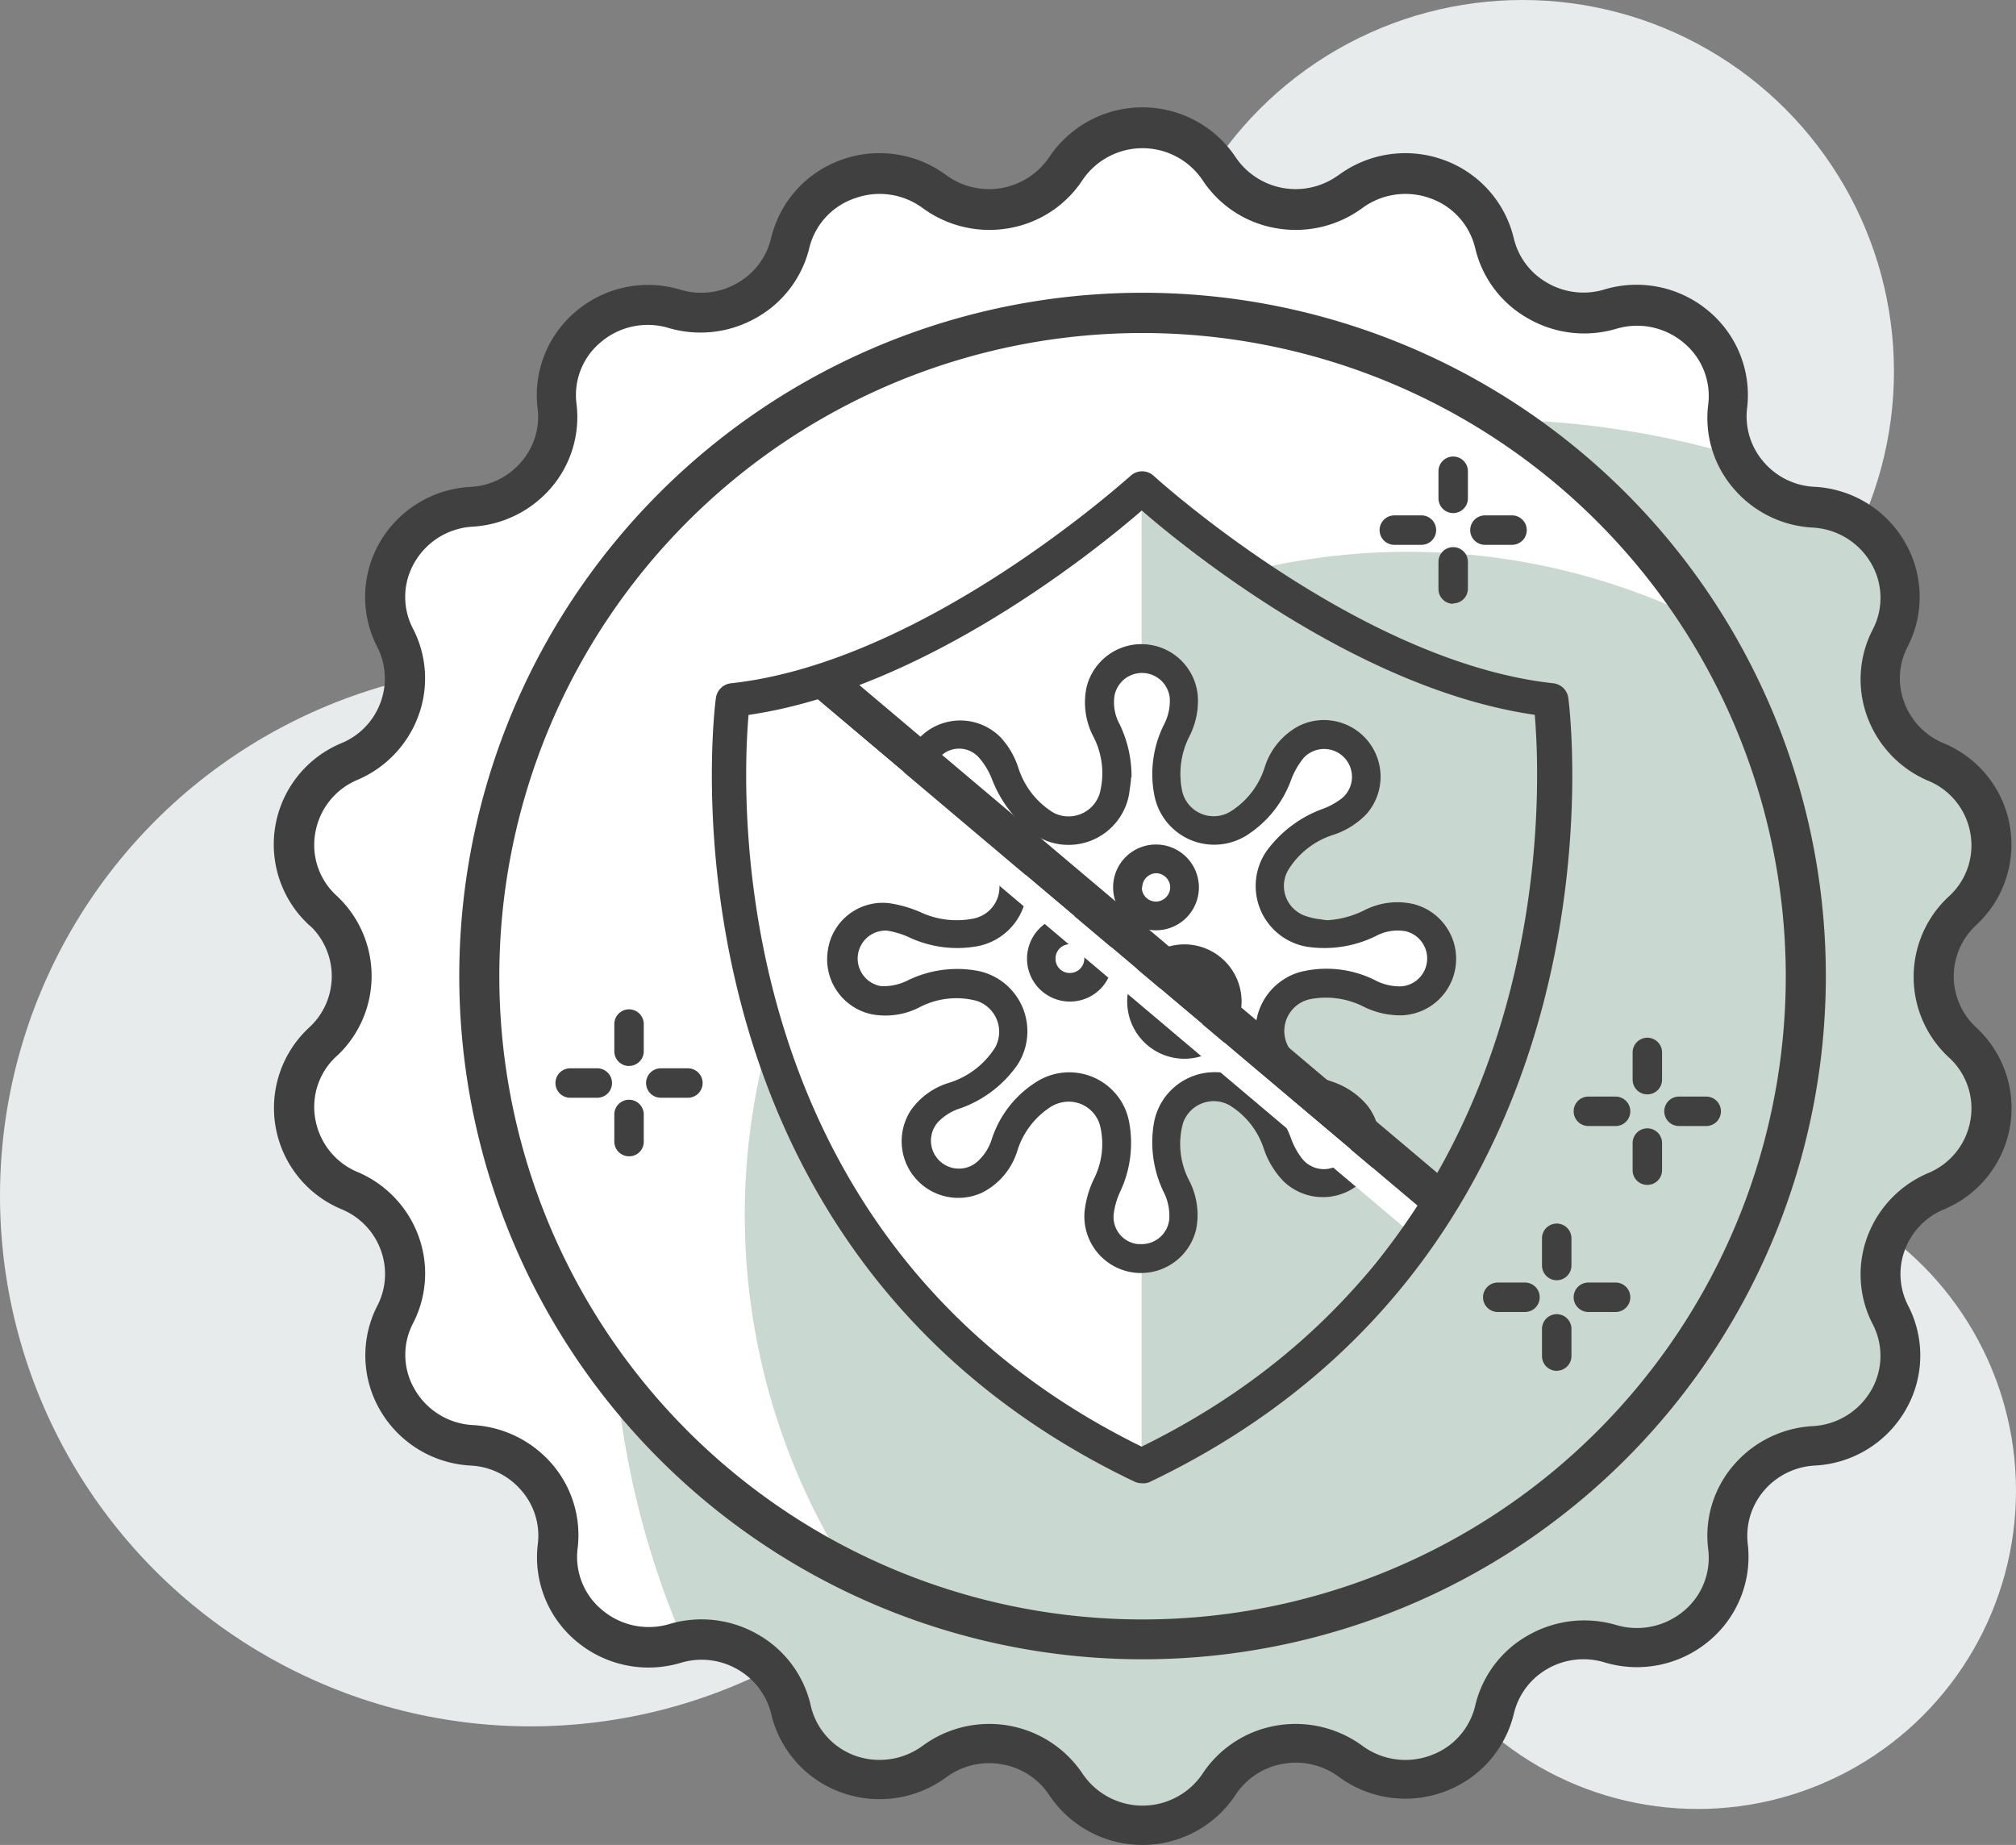 <?xml version="1.0" encoding="UTF-8"?> <svg xmlns="http://www.w3.org/2000/svg" id="Layer_1" data-name="Layer 1" viewBox="0 0 191.78 175.51"><rect x="0" y="0" width="191.78" height="175.51" fill="#808080" stroke="none"/><defs><style>.cls-1{fill:#e8ebec;}.cls-2{fill:#fff;}.cls-3,.cls-6{opacity:0.22;}.cls-4,.cls-6{fill:#084c2b;}.cls-5{fill:#404040;}.cls-6{isolation:isolate;}</style></defs><g id="Group_7517" data-name="Group 7517"><g id="Group_7462" data-name="Group 7462"><g id="Group_7428" data-name="Group 7428"><circle id="Ellipse_291" data-name="Ellipse 291" class="cls-1" cx="144.84" cy="35.33" r="35.33"></circle></g><g id="Group_7429" data-name="Group 7429"><circle id="Ellipse_292" data-name="Ellipse 292" class="cls-1" cx="161.5" cy="141.81" r="30.28"></circle></g><g id="Group_7430" data-name="Group 7430"><circle id="Ellipse_293" data-name="Ellipse 293" class="cls-1" cx="50.47" cy="113.76" r="50.47"></circle></g><g id="Group_7431" data-name="Group 7431"><path id="Path_13881" data-name="Path 13881" class="cls-2" d="M116,16h0a8.79,8.79,0,0,0,12.2,2.39l.31-.22h0A8.76,8.76,0,0,1,140.73,20a8.62,8.62,0,0,1,1.46,3.09h0a8.73,8.73,0,0,0,10.56,6.39,3.6,3.6,0,0,0,.44-.12h0a8.68,8.68,0,0,1,11.17,9.24h0a8.64,8.64,0,0,0,7.6,9.56l.56,0h0a8.59,8.59,0,0,1,8.21,9,8.69,8.69,0,0,1-.91,3.5h0a8.55,8.55,0,0,0,3.74,11.5q.3.15.6.27h0a8.54,8.54,0,0,1,2.53,14.17h0a8.51,8.51,0,0,0-.49,12l.49.49h0a8.55,8.55,0,0,1-2.53,14.17h0a8.55,8.55,0,0,0-4.62,11.18c.09.2.18.4.28.59h0A8.6,8.6,0,0,1,176,136.62a8.4,8.4,0,0,1-3.48.91h0a8.63,8.63,0,0,0-8.2,9,5.46,5.46,0,0,0,0,.57h0a8.68,8.68,0,0,1-7.68,9.58,8.77,8.77,0,0,1-3.49-.33h0a8.72,8.72,0,0,0-10.88,5.81l-.12.45h0a8.75,8.75,0,0,1-13.7,4.92h0a8.79,8.79,0,0,0-12.29,1.86l-.22.32h0a8.79,8.79,0,0,1-12.19,2.39,9.06,9.06,0,0,1-2.39-2.39h0a8.78,8.78,0,0,0-12.19-2.4l-.32.22h0a8.75,8.75,0,0,1-12.24-1.82,8.92,8.92,0,0,1-1.46-3.1h0a8.7,8.7,0,0,0-10.55-6.38l-.45.12h0a8.68,8.68,0,0,1-10.84-5.75,9,9,0,0,1-.33-3.5h0a8.62,8.62,0,0,0-7.59-9.55l-.57-.05h0a8.59,8.59,0,0,1-8.2-9,8.44,8.44,0,0,1,.91-3.48h0a8.55,8.55,0,0,0-3.75-11.5,5.46,5.46,0,0,0-.6-.27h0a8.56,8.56,0,0,1-2.53-14.17h0a8.5,8.5,0,0,0,.5-12,5.9,5.9,0,0,0-.5-.5h0a8.55,8.55,0,0,1-.47-12.07,8.41,8.41,0,0,1,3-2.1h0a8.55,8.55,0,0,0,4.63-11.17c-.09-.2-.18-.4-.28-.6h0a8.61,8.61,0,0,1,7.29-12.46h0a8.63,8.63,0,0,0,8.21-9,5.54,5.54,0,0,0,0-.56h0a8.67,8.67,0,0,1,11.17-9.24h0a8.73,8.73,0,0,0,10.88-5.83,3.6,3.6,0,0,0,.12-.44h0a8.76,8.76,0,0,1,10.62-6.37,8.63,8.63,0,0,1,3.08,1.45h0a8.79,8.79,0,0,0,12.29-1.86,3.46,3.46,0,0,0,.22-.31h0a8.77,8.77,0,0,1,12.18-2.4A8.57,8.57,0,0,1,116,16Z"></path></g><g id="Group_7432" data-name="Group 7432" class="cls-3"><path id="Path_13882" data-name="Path 13882" class="cls-4" d="M75.19,162.64h0A8.75,8.75,0,0,0,85.79,169a8.58,8.58,0,0,0,3.1-1.46,8.79,8.79,0,0,1,12.29,1.87l.22.31a8.78,8.78,0,0,0,14.58,0h0a8.79,8.79,0,0,1,12.19-2.4l.32.22a8.75,8.75,0,0,0,12.24-1.81,9,9,0,0,0,1.46-3.1h0a8.72,8.72,0,0,1,10.55-6.39l.45.12a8.68,8.68,0,0,0,11.17-9.24h0a8.63,8.63,0,0,1,7.59-9.56l.57,0a8.6,8.6,0,0,0,8.2-9,8.4,8.4,0,0,0-.91-3.48,8.55,8.55,0,0,1,3.75-11.5l.6-.28a8.53,8.53,0,0,0,2.53-14.16,8.52,8.52,0,0,1-.5-12l.5-.5a8.54,8.54,0,0,0,.47-12.07,8.38,8.38,0,0,0-3-2.09,8.56,8.56,0,0,1-4.62-11.18q.12-.3.27-.6a8.58,8.58,0,0,0-7.29-12.45,8.69,8.69,0,0,1-7.34-4.9A83.28,83.28,0,0,0,65.06,156.2,8.69,8.69,0,0,1,75.19,162.64Z"></path></g><g id="Group_7433" data-name="Group 7433"><path id="Path_13883" data-name="Path 13883" class="cls-5" d="M108.69,175.51a10.64,10.64,0,0,1-8.87-4.73,6.74,6.74,0,0,0-4.51-2.94,6.87,6.87,0,0,0-5.3,1.24,10.7,10.7,0,0,1-10,1.43,10.49,10.49,0,0,1-6.64-7.43,6.69,6.69,0,0,0-3.19-4.26,6.84,6.84,0,0,0-5.43-.63,10.68,10.68,0,0,1-9.94-2.07,10.4,10.4,0,0,1-3.65-9.22,6.53,6.53,0,0,0-1.51-5.05,6.78,6.78,0,0,0-4.88-2.43,10.59,10.59,0,0,1-8.63-5.3,10.35,10.35,0,0,1-.24-9.91,6.58,6.58,0,0,0,.33-5.27,6.67,6.67,0,0,0-3.73-3.9,10.43,10.43,0,0,1-3.08-17.3,6.62,6.62,0,0,0,.38-9.37A4.54,4.54,0,0,0,29.4,88a10.43,10.43,0,0,1,3.08-17.3,6.67,6.67,0,0,0,3.73-3.9,6.58,6.58,0,0,0-.33-5.27,10.37,10.37,0,0,1,.24-9.92,10.6,10.6,0,0,1,8.63-5.29,6.78,6.78,0,0,0,4.88-2.43,6.53,6.53,0,0,0,1.51-5.05,10.4,10.4,0,0,1,3.65-9.22,10.62,10.62,0,0,1,9.94-2.06,6.88,6.88,0,0,0,5.43-.64,6.7,6.7,0,0,0,3.19-4.25A10.48,10.48,0,0,1,80,15.22a10.67,10.67,0,0,1,10,1.43,6.9,6.9,0,0,0,9.64-1.46l.17-.24a10.66,10.66,0,0,1,17.73,0h0a6.89,6.89,0,0,0,9.57,1.86l.24-.16a10.69,10.69,0,0,1,10-1.43A10.51,10.51,0,0,1,144,22.65a6.63,6.63,0,0,0,3.18,4.25,6.86,6.86,0,0,0,5.44.64,10.63,10.63,0,0,1,9.94,2.07,10.4,10.4,0,0,1,3.64,9.21,6.6,6.6,0,0,0,1.52,5.06,6.78,6.78,0,0,0,4.88,2.43,10.56,10.56,0,0,1,8.63,5.3,10.35,10.35,0,0,1,.24,9.91,6.5,6.5,0,0,0-.33,5.27,6.71,6.71,0,0,0,3.72,3.9A10.43,10.43,0,0,1,188,88a6.62,6.62,0,0,0-.39,9.36l.39.39a10.43,10.43,0,0,1-3.08,17.3,6.7,6.7,0,0,0-3.73,3.9,6.56,6.56,0,0,0,.33,5.26,10.31,10.31,0,0,1-.24,9.92,10.58,10.58,0,0,1-8.63,5.29,6.82,6.82,0,0,0-4.88,2.43,6.61,6.61,0,0,0-1.51,5,10.42,10.42,0,0,1-3.64,9.22,10.68,10.68,0,0,1-10,2.07,6.88,6.88,0,0,0-5.43.63,6.68,6.68,0,0,0-3.18,4.26,10.52,10.52,0,0,1-6.65,7.43,10.67,10.67,0,0,1-10-1.43,6.91,6.91,0,0,0-5.3-1.24,6.78,6.78,0,0,0-4.51,2.94A10.6,10.6,0,0,1,108.69,175.51ZM94.12,164a10.68,10.68,0,0,1,8.86,4.73,6.88,6.88,0,0,0,9.55,1.87,6.79,6.79,0,0,0,1.87-1.87,10.54,10.54,0,0,1,7-4.57,10.75,10.75,0,0,1,8.2,1.92,6.9,6.9,0,0,0,6.48.92,6.65,6.65,0,0,0,4.26-4.75,10.38,10.38,0,0,1,5-6.66,10.75,10.75,0,0,1,8.41-1,6.94,6.94,0,0,0,6.42-1.33,6.57,6.57,0,0,0,2.33-5.88,10.27,10.27,0,0,1,2.36-7.93,10.68,10.68,0,0,1,7.58-3.78,6.84,6.84,0,0,0,5.56-3.4,6.53,6.53,0,0,0,.15-6.3,10.29,10.29,0,0,1-.52-8.29,10.55,10.55,0,0,1,5.81-6.09,6.64,6.64,0,0,0,4-5,6.53,6.53,0,0,0-2.05-6,10.43,10.43,0,0,1-.59-14.72c.19-.21.39-.4.59-.59a6.54,6.54,0,0,0,2.05-6,6.62,6.62,0,0,0-4-5,10.57,10.57,0,0,1-5.81-6.1,10.29,10.29,0,0,1,.52-8.29,6.51,6.51,0,0,0-.15-6.3,6.84,6.84,0,0,0-5.56-3.4,10.63,10.63,0,0,1-7.57-3.77,10.28,10.28,0,0,1-2.37-7.94,6.55,6.55,0,0,0-2.33-5.87,6.88,6.88,0,0,0-6.42-1.33,10.71,10.71,0,0,1-8.41-1,10.39,10.39,0,0,1-5-6.65,6.66,6.66,0,0,0-4.26-4.76,6.93,6.93,0,0,0-6.48.92,10.71,10.71,0,0,1-8.2,1.92,10.48,10.48,0,0,1-7-4.57h0a6.89,6.89,0,0,0-11.43,0,10.5,10.5,0,0,1-7,4.57,10.71,10.71,0,0,1-8.2-1.92,6.91,6.91,0,0,0-6.47-.92A6.65,6.65,0,0,0,77,23.54a10.43,10.43,0,0,1-5,6.66,10.74,10.74,0,0,1-8.4,1,6.88,6.88,0,0,0-6.42,1.33,6.53,6.53,0,0,0-2.34,5.87,10.31,10.31,0,0,1-2.36,7.94A10.67,10.67,0,0,1,45,50.1a6.82,6.82,0,0,0-5.56,3.4,6.5,6.5,0,0,0-.15,6.31,10.29,10.29,0,0,1,.51,8.29A10.58,10.58,0,0,1,34,74.19a6.69,6.69,0,0,0-4,5,6.53,6.53,0,0,0,2,6,10.42,10.42,0,0,1,.59,14.72,8.07,8.07,0,0,1-.59.58,6.54,6.54,0,0,0-2,6,6.7,6.7,0,0,0,4,5,10.55,10.55,0,0,1,5.81,6.09,10.33,10.33,0,0,1-.51,8.29,6.48,6.48,0,0,0,.15,6.3,6.79,6.79,0,0,0,5.56,3.4,10.72,10.72,0,0,1,7.57,3.78,10.36,10.36,0,0,1,2.37,7.94,6.54,6.54,0,0,0,2.33,5.87,6.88,6.88,0,0,0,6.42,1.33,10.74,10.74,0,0,1,8.4,1,10.43,10.43,0,0,1,5,6.65A6.64,6.64,0,0,0,81.29,167a6.93,6.93,0,0,0,6.48-.92A10.69,10.69,0,0,1,94.12,164Z"></path></g><g id="Group_7434" data-name="Group 7434"><circle id="Ellipse_294" data-name="Ellipse 294" class="cls-2" cx="108.69" cy="92.87" r="63.08"></circle></g><g id="Group_7435" data-name="Group 7435" class="cls-3"><path id="Path_13884" data-name="Path 13884" class="cls-4" d="M171.78,92.87a62.82,62.82,0,0,0-9.85-33.82,63.08,63.08,0,0,0-81.25,90.34,63.08,63.08,0,0,0,91.1-56.52Z"></path></g><g id="Group_7436" data-name="Group 7436"><path id="Path_13885" data-name="Path 13885" class="cls-5" d="M108.69,157.85a65,65,0,1,1,65-65A65,65,0,0,1,108.69,157.85Zm0-126.17a61.19,61.19,0,1,0,61.19,61.19h0a61.25,61.25,0,0,0-61.19-61.19Z"></path></g><g id="Group_7441" data-name="Group 7441"><g id="Group_7437" data-name="Group 7437"><path id="Path_13886" data-name="Path 13886" class="cls-5" d="M135.22,51.83h-2.58a1.4,1.4,0,0,1,0-2.8h2.58a1.4,1.4,0,1,1,0,2.8Z"></path></g><g id="Group_7438" data-name="Group 7438"><path id="Path_13887" data-name="Path 13887" class="cls-5" d="M143.84,51.83h-2.58a1.4,1.4,0,0,1,0-2.8h2.58a1.4,1.4,0,1,1,0,2.8Z"></path></g><g id="Group_7439" data-name="Group 7439"><path id="Path_13888" data-name="Path 13888" class="cls-5" d="M138.24,57.44a1.4,1.4,0,0,1-1.4-1.4V53.45a1.4,1.4,0,0,1,2.8,0V56a1.4,1.4,0,0,1-1.4,1.4Z"></path></g><g id="Group_7440" data-name="Group 7440"><path id="Path_13889" data-name="Path 13889" class="cls-5" d="M138.24,48.81a1.4,1.4,0,0,1-1.4-1.4V44.83a1.4,1.4,0,0,1,2.8,0v2.58a1.4,1.4,0,0,1-1.4,1.4Z"></path></g></g><g id="Group_7446" data-name="Group 7446"><g id="Group_7442" data-name="Group 7442"><path id="Path_13890" data-name="Path 13890" class="cls-5" d="M145.07,124.81h-2.59a1.4,1.4,0,1,1,0-2.8h2.59a1.4,1.4,0,1,1,0,2.8Z"></path></g><g id="Group_7443" data-name="Group 7443"><path id="Path_13891" data-name="Path 13891" class="cls-5" d="M153.69,124.81H151.1a1.4,1.4,0,1,1,0-2.8h2.59a1.4,1.4,0,1,1,0,2.8Z"></path></g><g id="Group_7444" data-name="Group 7444"><path id="Path_13892" data-name="Path 13892" class="cls-5" d="M148.09,130.41a1.4,1.4,0,0,1-1.4-1.4v-2.59a1.4,1.4,0,0,1,2.8,0V129a1.4,1.4,0,0,1-1.4,1.4Z"></path></g><g id="Group_7445" data-name="Group 7445"><path id="Path_13893" data-name="Path 13893" class="cls-5" d="M148.09,121.79a1.4,1.4,0,0,1-1.4-1.4V117.8a1.4,1.4,0,0,1,2.8,0v2.59a1.4,1.4,0,0,1-1.4,1.4Z"></path></g></g><g id="Group_7451" data-name="Group 7451"><g id="Group_7447" data-name="Group 7447"><path id="Path_13894" data-name="Path 13894" class="cls-5" d="M153.69,107.12H151.1a1.4,1.4,0,0,1,0-2.8h2.59a1.4,1.4,0,0,1,0,2.8Z"></path></g><g id="Group_7448" data-name="Group 7448"><path id="Path_13895" data-name="Path 13895" class="cls-5" d="M162.31,107.12h-2.59a1.4,1.4,0,0,1,0-2.8h2.59a1.4,1.4,0,0,1,0,2.8Z"></path></g><g id="Group_7449" data-name="Group 7449"><path id="Path_13896" data-name="Path 13896" class="cls-5" d="M156.71,112.72a1.39,1.39,0,0,1-1.4-1.4v-2.58a1.4,1.4,0,0,1,2.8,0v2.58a1.4,1.4,0,0,1-1.4,1.4Z"></path></g><g id="Group_7450" data-name="Group 7450"><path id="Path_13897" data-name="Path 13897" class="cls-5" d="M156.71,104.11a1.4,1.4,0,0,1-1.4-1.4v-2.59a1.4,1.4,0,0,1,2.8,0v2.59a1.4,1.4,0,0,1-1.4,1.4Z"></path></g></g><g id="Group_7456" data-name="Group 7456"><g id="Group_7452" data-name="Group 7452"><path id="Path_13898" data-name="Path 13898" class="cls-5" d="M56.82,104.43H54.24a1.4,1.4,0,1,1,0-2.8h2.58a1.4,1.4,0,0,1,0,2.8Z"></path></g><g id="Group_7453" data-name="Group 7453"><path id="Path_13899" data-name="Path 13899" class="cls-5" d="M65.44,104.43H62.86a1.4,1.4,0,1,1,0-2.8h2.58a1.4,1.4,0,1,1,0,2.8Z"></path></g><g id="Group_7454" data-name="Group 7454"><path id="Path_13900" data-name="Path 13900" class="cls-5" d="M59.84,110a1.4,1.4,0,0,1-1.4-1.4h0v-2.58a1.4,1.4,0,0,1,2.8,0h0v2.58a1.38,1.38,0,0,1-1.39,1.4Z"></path></g><g id="Group_7455" data-name="Group 7455"><path id="Path_13901" data-name="Path 13901" class="cls-5" d="M59.84,101.41a1.4,1.4,0,0,1-1.4-1.4h0V97.42a1.4,1.4,0,1,1,2.8,0V100a1.39,1.39,0,0,1-1.39,1.4Z"></path></g></g><g id="Group_7461" data-name="Group 7461"><path id="Path_13902" data-name="Path 13902" class="cls-2" d="M108.61,139.34C62.88,117.45,70,67,70,67c19.1-2.08,38.61-20,38.61-20s19.51,17.93,38.6,20C147.22,67,154.34,117.45,108.61,139.34Z"></path><path id="Path_13903" data-name="Path 13903" class="cls-6" d="M108.6,48.62v89l12.3-5.36,17.62-21.48,7.7-22.33,1-21.54S132.31,66.51,108.6,48.62Z"></path><g id="Group_7457" data-name="Group 7457"><path id="Path_13904" data-name="Path 13904" class="cls-2" d="M126.24,87.54a9.1,9.1,0,0,0,3.51-.93,6.87,6.87,0,0,1,4.75-.6,5.38,5.38,0,0,1-1.09,10.58,7.81,7.81,0,0,1-3.73-.84,7.93,7.93,0,0,0-4.91-.72,3.09,3.09,0,0,0-2.55,3.55,3,3,0,0,0,.46,1.19,7.52,7.52,0,0,0,4,3.11,7.45,7.45,0,0,1,3.32,2.19,5.39,5.39,0,0,1-7.93,7.28,8.19,8.19,0,0,1-1.86-3.1,7.62,7.62,0,0,0-3.23-4.09,3.08,3.08,0,0,0-4.2,1.16,2.65,2.65,0,0,0-.29.72,7.52,7.52,0,0,0,.62,5.23,7.11,7.11,0,0,1,.69,4.64,5.39,5.39,0,0,1-10.63-1.61,9.45,9.45,0,0,1,.88-3.12,7.39,7.39,0,0,0,.62-5,3.08,3.08,0,0,0-3.69-2.3,3.2,3.2,0,0,0-1,.4,7.69,7.69,0,0,0-3.2,4.19,6.62,6.62,0,0,1-3.38,4,5.39,5.39,0,0,1-6.75-7.85A6.85,6.85,0,0,1,90.31,103a8,8,0,0,0,4.35-3.34,3.09,3.09,0,0,0-1.19-4.2,2.73,2.73,0,0,0-.61-.26,7.55,7.55,0,0,0-5.34.6,7.09,7.09,0,0,1-4.59.69,5.35,5.35,0,0,1-4.19-6,5.27,5.27,0,0,1,5.83-4.57,11.7,11.7,0,0,1,3,.86,8.14,8.14,0,0,0,5,.61A3.06,3.06,0,0,0,95,83.69a3.14,3.14,0,0,0-.42-1,7.58,7.58,0,0,0-4.14-3.17,7.17,7.17,0,0,1-3.33-2.26,5.39,5.39,0,0,1,8.11-7.08A7.81,7.81,0,0,1,96.86,73a7.76,7.76,0,0,0,3.37,4.32A3.1,3.1,0,0,0,104.4,76a3.9,3.9,0,0,0,.2-.47,7.55,7.55,0,0,0-.58-5.44,7,7,0,0,1-.65-4.74,5.38,5.38,0,0,1,10.59,1,7.47,7.47,0,0,1-.8,3.68,7.88,7.88,0,0,0-.74,5,3.07,3.07,0,0,0,4.77,2.08,7.68,7.68,0,0,0,3.1-4.07,6.73,6.73,0,0,1,3.3-4A5.39,5.39,0,0,1,130,77.44a7.67,7.67,0,0,1-3.22,2,7.79,7.79,0,0,0-4.17,3.23,3,3,0,0,0,1,4.19,3,3,0,0,0,.8.34C125,87.4,125.63,87.45,126.24,87.54Z"></path></g><g id="Group_7460" data-name="Group 7460"><g id="Group_7458" data-name="Group 7458"><path id="Path_13905" data-name="Path 13905" class="cls-5" d="M126.24,87.54a9.1,9.1,0,0,0,3.51-.93,6.87,6.87,0,0,1,4.75-.6,5.38,5.38,0,0,1-1.09,10.58,7.81,7.81,0,0,1-3.73-.84,7.93,7.93,0,0,0-4.91-.72,3.09,3.09,0,0,0-2.55,3.55,3,3,0,0,0,.46,1.19,7.52,7.52,0,0,0,4,3.11,7.45,7.45,0,0,1,3.32,2.19,5.39,5.39,0,0,1-7.93,7.28,8.19,8.19,0,0,1-1.86-3.1,7.62,7.62,0,0,0-3.23-4.09,3.08,3.08,0,0,0-4.2,1.16,2.65,2.65,0,0,0-.29.72,7.52,7.52,0,0,0,.62,5.23,7.11,7.11,0,0,1,.69,4.64,5.39,5.39,0,0,1-10.63-1.61,9.45,9.45,0,0,1,.88-3.12,7.39,7.39,0,0,0,.62-5,3.08,3.08,0,0,0-3.69-2.3,3.2,3.2,0,0,0-1,.4,7.69,7.69,0,0,0-3.2,4.19,6.62,6.62,0,0,1-3.38,4,5.39,5.39,0,0,1-6.75-7.85A6.85,6.85,0,0,1,90.31,103a8,8,0,0,0,4.35-3.34,3.09,3.09,0,0,0-1.19-4.2,2.73,2.73,0,0,0-.61-.26,7.55,7.55,0,0,0-5.34.6,7.09,7.09,0,0,1-4.59.69,5.35,5.35,0,0,1-4.19-6,5.27,5.27,0,0,1,5.83-4.57,11.7,11.7,0,0,1,3,.86,8.14,8.14,0,0,0,5,.61A3.06,3.06,0,0,0,95,83.69a3.14,3.14,0,0,0-.42-1,7.58,7.58,0,0,0-4.14-3.17,7.17,7.17,0,0,1-3.33-2.26,5.39,5.39,0,0,1,8.11-7.08A7.81,7.81,0,0,1,96.86,73a7.76,7.76,0,0,0,3.37,4.32A3.1,3.1,0,0,0,104.4,76a3.9,3.9,0,0,0,.2-.47,7.55,7.55,0,0,0-.58-5.44,7,7,0,0,1-.65-4.74,5.38,5.38,0,0,1,10.59,1,7.47,7.47,0,0,1-.8,3.68,7.88,7.88,0,0,0-.74,5,3.07,3.07,0,0,0,4.77,2.08,7.68,7.68,0,0,0,3.1-4.07,6.73,6.73,0,0,1,3.3-4A5.39,5.39,0,0,1,130,77.44a7.67,7.67,0,0,1-3.22,2,7.79,7.79,0,0,0-4.17,3.23,3,3,0,0,0,1,4.19,3,3,0,0,0,.8.34C125,87.4,125.63,87.45,126.24,87.54ZM107.6,73.94c0,.34-.11,1-.19,1.6a5.85,5.85,0,0,1-9.07,3.81,11.73,11.73,0,0,1-4-5.29A6.79,6.79,0,0,0,93.06,72a2.51,2.51,0,0,0-3.56-.08l0,.06a2.6,2.6,0,0,0-.25,3.62A4.74,4.74,0,0,0,91.4,77a10.17,10.17,0,0,1,5.51,4.37A5.81,5.81,0,0,1,93.06,90a10.77,10.77,0,0,1-6.57-.83,8,8,0,0,0-2.12-.64,2.66,2.66,0,0,0-.5,5.29H84a5.25,5.25,0,0,0,2.45-.6,10.71,10.71,0,0,1,6.62-.85,5.86,5.86,0,0,1,3.73,8.91,11.13,11.13,0,0,1-5.43,4.15,5,5,0,0,0-2.15,1.33,2.66,2.66,0,0,0,3.65,3.84,4.78,4.78,0,0,0,1.48-2.24,10.12,10.12,0,0,1,4.31-5.48,5.81,5.81,0,0,1,8,1.89,5.9,5.9,0,0,1,.76,2,10.87,10.87,0,0,1-.87,6.62,7.13,7.13,0,0,0-.6,2.07,2.59,2.59,0,0,0,2.27,2.89l.21,0a2.64,2.64,0,0,0,2.81-2.45v-.1a5,5,0,0,0-.57-2.46,10.84,10.84,0,0,1-.88-6.61,5.86,5.86,0,0,1,6.89-4.62,6.19,6.19,0,0,1,2,.82,11.42,11.42,0,0,1,4.14,5.38,6.83,6.83,0,0,0,1.12,2,2.64,2.64,0,1,0,4-3.48l-.15-.15a6.94,6.94,0,0,0-2.16-1.28,10.54,10.54,0,0,1-5.32-4.28,5.8,5.8,0,0,1,1.89-8,5.47,5.47,0,0,1,1.81-.73,10.31,10.31,0,0,1,6.82.87,5,5,0,0,0,2.51.57,2.66,2.66,0,0,0,.37-5.24,4.34,4.34,0,0,0-2.85.47,11.11,11.11,0,0,1-6.55,1A5.86,5.86,0,0,1,120.46,81a11.47,11.47,0,0,1,5.23-4,7,7,0,0,0,1.89-1A2.65,2.65,0,1,0,124,72.12a7.4,7.4,0,0,0-1.19,2.1,10.49,10.49,0,0,1-4.3,5.3,5.8,5.8,0,0,1-8.67-3.73,10.51,10.51,0,0,1,.85-6.78,4.94,4.94,0,0,0,.59-2.61,2.66,2.66,0,0,0-5.25-.26,4.28,4.28,0,0,0,.47,2.74,11.32,11.32,0,0,1,1.14,5.06Z"></path><path id="Path_13906" data-name="Path 13906" class="cls-5" d="M118.11,95.35a5.44,5.44,0,1,1-5.36-5.51,5.44,5.44,0,0,1,5.36,5.51ZM112.68,98a2.7,2.7,0,0,0,2.71-2.67v0a2.72,2.72,0,0,0-2.69-2.71A2.75,2.75,0,0,0,110,95.28,2.72,2.72,0,0,0,112.67,98Z"></path><path id="Path_13907" data-name="Path 13907" class="cls-5" d="M110,80.34a4.08,4.08,0,1,1-4.11,4v0A4.07,4.07,0,0,1,110,80.34Zm-1.38,4.07a1.35,1.35,0,0,0,1.32,1.36,1.38,1.38,0,0,0,1.38-1.32A1.36,1.36,0,0,0,110,83.07h0a1.36,1.36,0,0,0-1.34,1.35Z"></path><path id="Path_13908" data-name="Path 13908" class="cls-5" d="M101.76,95.28a4.08,4.08,0,1,1,4.1-4.06,4.07,4.07,0,0,1-4.1,4.06Zm0-2.72a1.37,1.37,0,1,0-1.35-1.42v.08a1.34,1.34,0,0,0,1.35,1.34Z"></path></g><g id="Group_7459" data-name="Group 7459"><rect id="Rectangle_445" data-name="Rectangle 445" class="cls-5" x="105.92" y="50.43" width="3.59" height="78.04" transform="translate(-30.12 114.05) rotate(-49.83)"></rect><path id="Path_13909" data-name="Path 13909" class="cls-2" d="M133.74,116.91l.81-1,.71-.85L76.56,65.51,75,67.31Z"></path><path id="Path_13910" data-name="Path 13910" class="cls-5" d="M108.6,141.1a1.53,1.53,0,0,1-.7-.16C61.31,118.65,68,66.88,68.11,66.36A1.62,1.62,0,0,1,69.55,65c18.46-2,37.76-19.56,38-19.73a1.61,1.61,0,0,1,2.2,0c.19.17,19.49,17.71,38,19.73a1.62,1.62,0,0,1,1.44,1.39c.08.52,6.81,52.29-39.79,74.58A1.44,1.44,0,0,1,108.6,141.1ZM71.21,68c-.67,7.76-2.36,50.1,37.39,69.62C148.35,118.14,146.66,75.8,146,68c-16.7-2.4-33-15.65-37.39-19.43-4.36,3.78-20.69,17-37.39,19.44Z"></path></g></g></g></g></g></svg> 